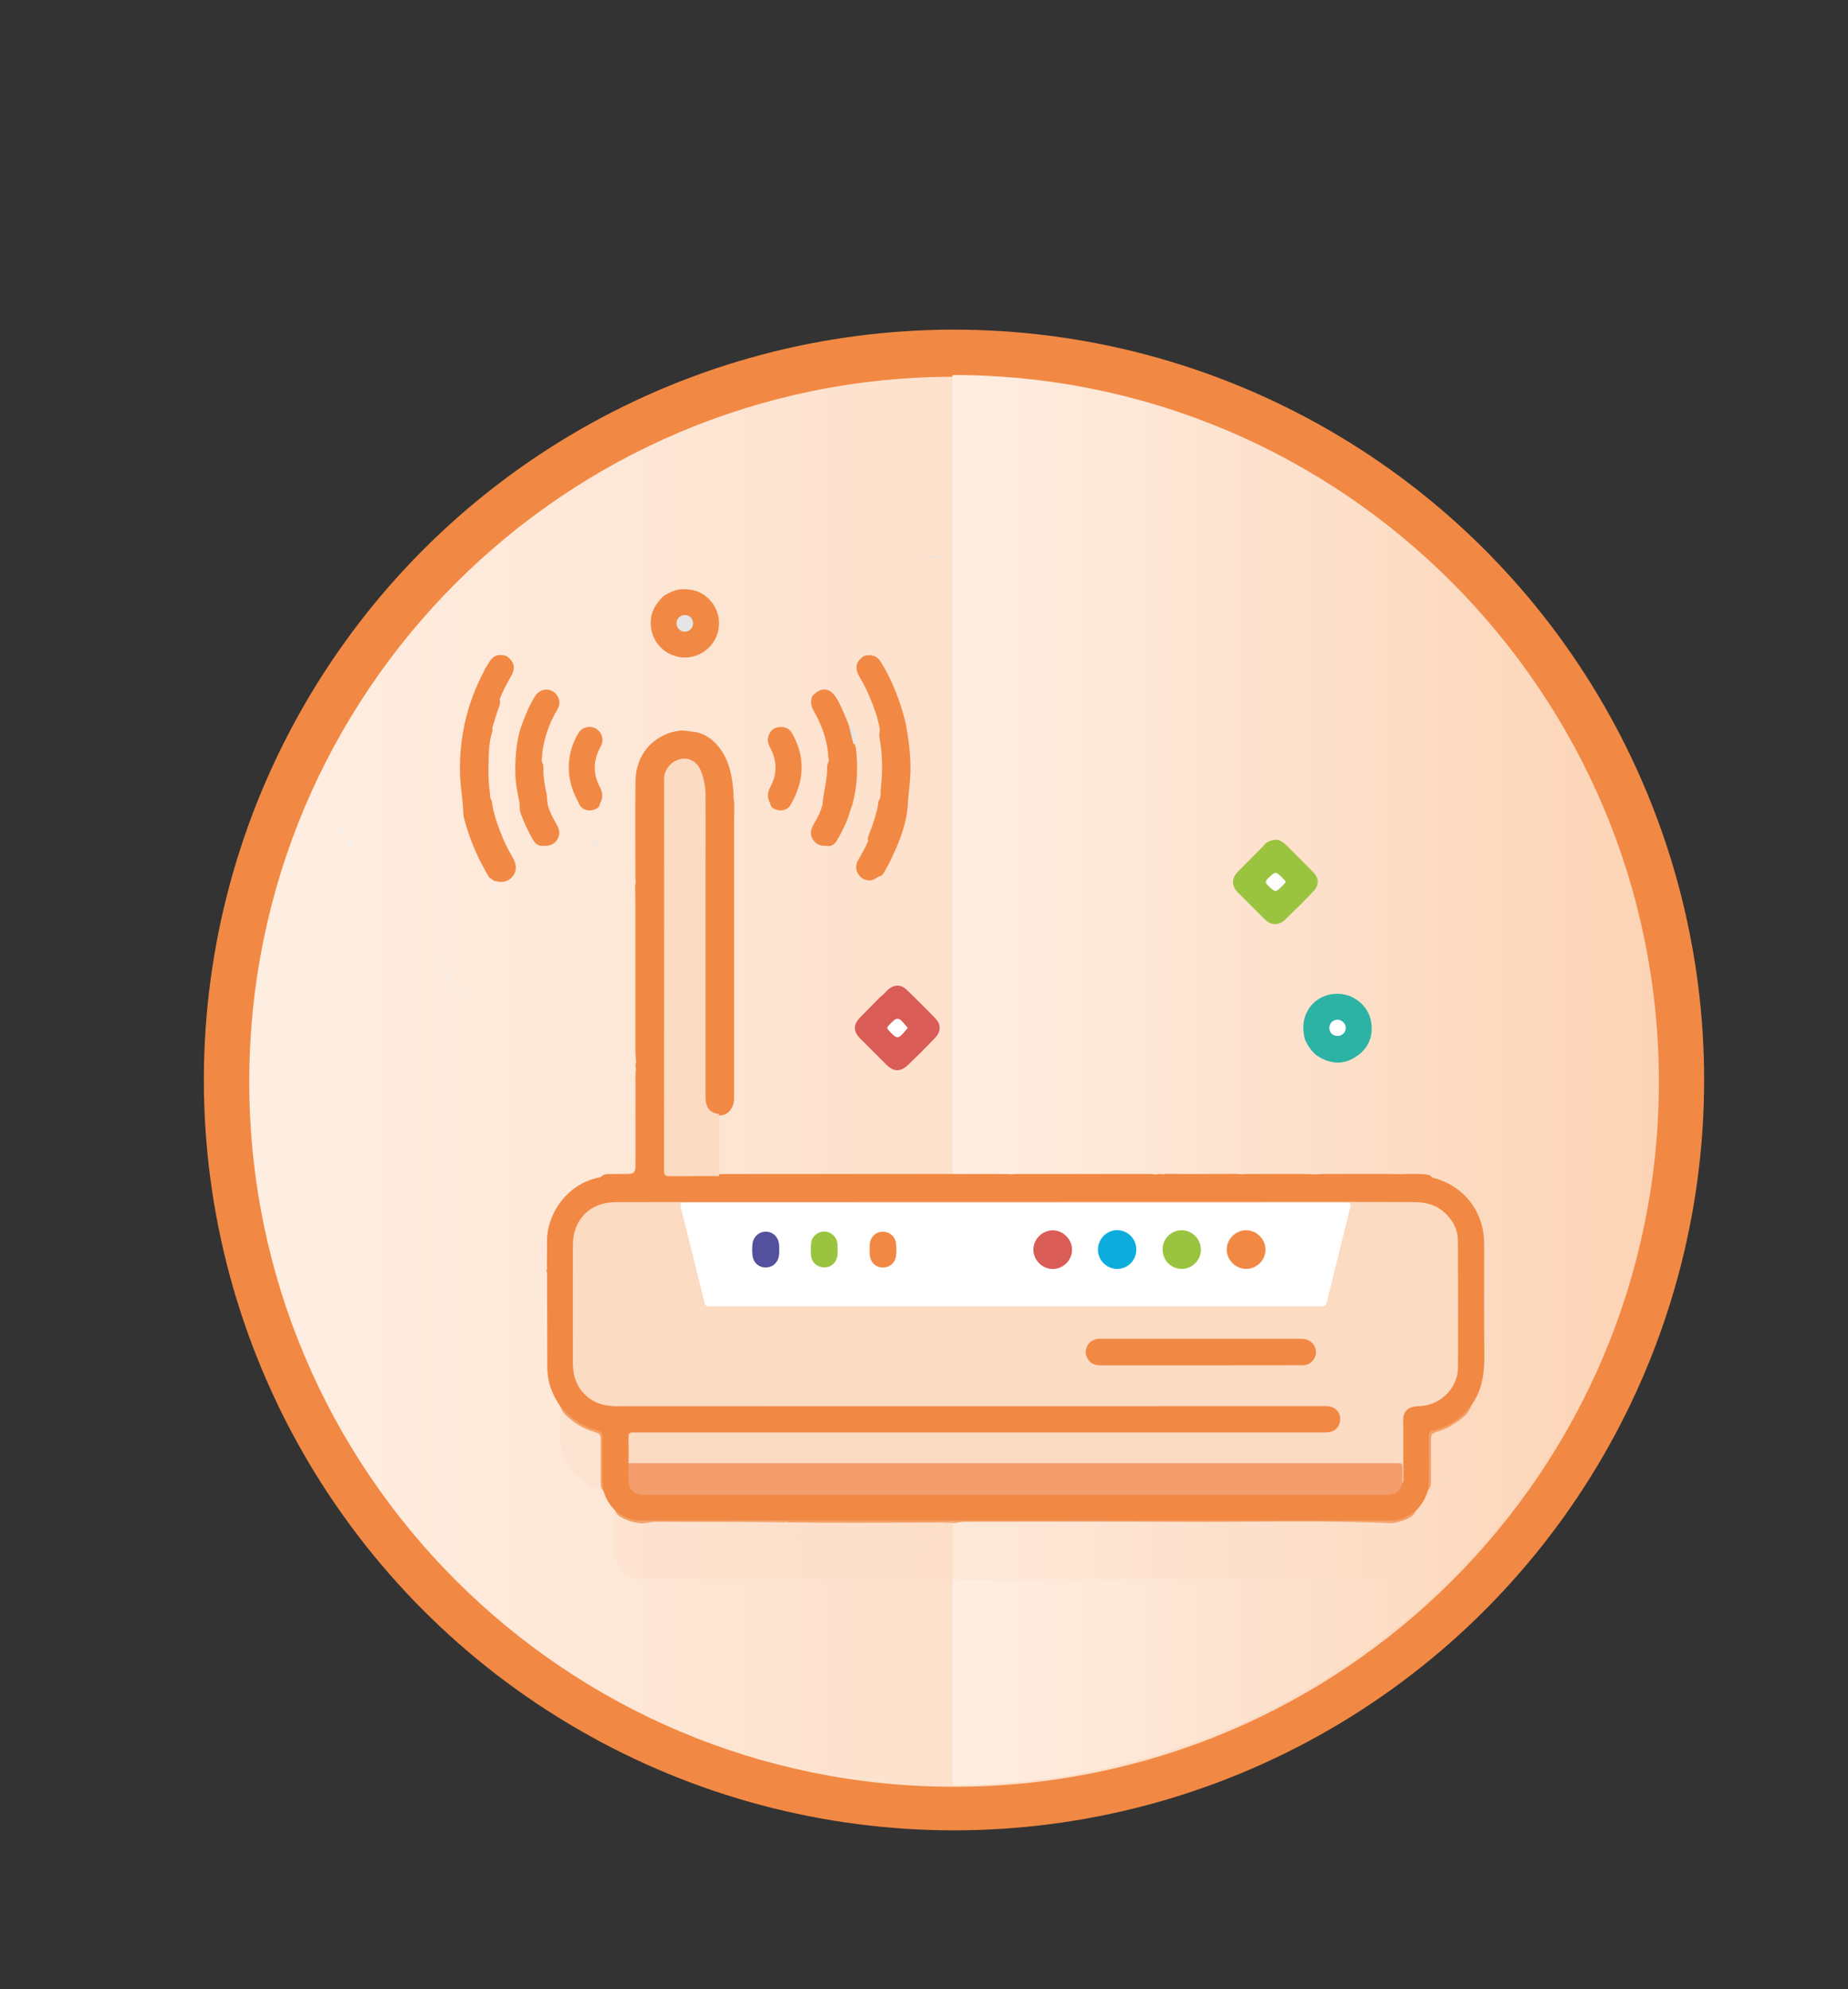 <?xml version="1.0" encoding="utf-8"?>
<!-- Generator: Adobe Illustrator 28.2.0, SVG Export Plug-In . SVG Version: 6.00 Build 0)  -->
<svg version="1.1" id="Calque_1" xmlns="http://www.w3.org/2000/svg" xmlns:xlink="http://www.w3.org/1999/xlink" x="0px" y="0px"
	 viewBox="0 0 209.5 225.46" style="enable-background:new 0 0 209.5 225.46;" xml:space="preserve">
<rect x="0" y="0" width="209.5" height="225.46" fill="#333333" stroke="none"/>
<style type="text/css">
	.st0{fill:url(#SVGID_1_);}
	.st1{opacity:0.3;fill:#FFFFFF;}
	.st2{fill:url(#SVGID_00000008834544209583351470000003113951389609669798_);}
	.st3{opacity:0.54;fill:#FFFFFF;}
	.st4{fill:#DB5C57;}
	.st5{fill:#253062;}
	.st6{fill:#F18944;}
	.st7{fill:url(#SVGID_00000130629752326470321700000014851640552912769683_);}
	.st8{fill:url(#SVGID_00000053504893160596872100000003205937463890652826_);}
	.st9{opacity:0.3;fill:#FCDBC3;}
	.st10{fill:#E1E1E1;}
	.st11{fill:#F2F2F2;}
	.st12{fill:#9AC43F;}
	.st13{fill:#FCDBC3;}
	.st14{fill:#F39D6D;}
	.st15{fill:#2CB3A5;}
	.st16{fill:#E5E5E5;}
	.st17{fill:#FFFFFF;}
	.st18{fill:#DA5C57;}
	.st19{fill:#EAEAEA;}
	.st20{fill:#EFEFEF;}
	.st21{fill:#0CADDD;}
	.st22{fill:#53509D;}
	.st23{fill:url(#SVGID_00000136394157347444498180000015240092621528799878_);}
	.st24{fill:url(#SVGID_00000183943931904727365450000003385973983306152876_);}
	.st25{fill:#F6AFA0;}
	.st26{fill:#ABDBEA;}
	.st27{clip-path:url(#SVGID_00000088836944628565639430000006168044573437231539_);fill:#ABDBEA;}
	.st28{clip-path:url(#SVGID_00000088836944628565639430000006168044573437231539_);fill:#0CADDD;}
	.st29{fill:url(#SVGID_00000077322829596002352360000007357377953573268127_);}
	.st30{fill:url(#SVGID_00000167382649818656518900000017462488216510371004_);}
	.st31{fill:#FCE0E1;}
	.st32{fill:#FEFFFF;}
	.st33{fill:none;stroke:#DA5C57;stroke-linecap:round;stroke-linejoin:round;stroke-miterlimit:10;}
	.st34{fill:none;stroke:#DA5C57;stroke-width:2;stroke-linecap:round;stroke-linejoin:round;}
	.st35{fill:none;stroke:#DA5C57;stroke-width:2;stroke-linecap:round;stroke-linejoin:round;stroke-dasharray:6.072,6.072;}
	.st36{fill:url(#SVGID_00000005234470020286904590000012335400922082900916_);}
	.st37{fill:url(#SVGID_00000161606116945517129710000016683562441558354342_);}
	.st38{fill:#E3E3E3;}
	.st39{fill:#E6EEC7;}
	.st40{fill:#E4E4E4;}
	.st41{fill:#F0F0F0;}
	.st42{fill:url(#SVGID_00000026129581659278394240000009897718593901528732_);}
	.st43{fill:url(#SVGID_00000056387801938556791860000002387806937901879714_);}
	.st44{fill:#FBC167;}
	.st45{fill:#126FB7;}
	.st46{fill:url(#SVGID_00000170982819903486704930000003122976026261220777_);}
	.st47{fill:url(#SVGID_00000168819870879475504800000017626893306191825594_);}
	.st48{opacity:0.77;fill:#FFFFFF;}
	.st49{opacity:0.63;fill:#126FB7;}
	.st50{opacity:0.36;fill:#FFFFFF;}
	.st51{opacity:0.53;fill:#FFFFFF;}
	.st52{fill:none;stroke:#126FB7;stroke-width:2;stroke-linecap:round;stroke-linejoin:round;}
	.st53{fill:none;stroke:#126FB7;stroke-width:3;stroke-linecap:round;stroke-miterlimit:10;}
	.st54{fill:none;stroke:#253062;stroke-width:3;stroke-linecap:round;stroke-linejoin:round;stroke-miterlimit:10;}
	.st55{fill:url(#SVGID_00000070085831368697728970000005372604196785437320_);}
	.st56{fill:url(#SVGID_00000096053803843593499500000005097375042131163790_);}
	.st57{fill:url(#SVGID_00000149364349926149749170000006101128014609379227_);}
	.st58{fill:url(#SVGID_00000060731920116333883930000014115478924594771890_);}
	.st59{fill:url(#SVGID_00000070082852033744012300000014753421718205937546_);}
	.st60{fill:url(#SVGID_00000088091776173073918560000008120833841171225769_);}
	.st61{fill:url(#SVGID_00000155856101055626952590000016972735598767503019_);}
	.st62{fill:url(#SVGID_00000179632536215884821690000012136525027236579736_);}
	.st63{fill:url(#SVGID_00000119079067292090889040000001300374147921304998_);}
	.st64{fill:url(#SVGID_00000126316542771546666260000017579736663175998101_);}
	.st65{fill:url(#SVGID_00000168105121333976554780000003018895032197630111_);}
	.st66{fill:url(#SVGID_00000147903285661973314350000002949662648973265831_);}
	.st67{fill:url(#SVGID_00000163073642454881108850000006460276643422849201_);}
	.st68{fill:url(#SVGID_00000180345043140272340180000002547594348702934203_);}
	.st69{fill:url(#SVGID_00000039122102853643217500000002464840590137753007_);}
	.st70{fill:url(#SVGID_00000123415650178096916350000001025714233965071029_);}
	.st71{fill:url(#SVGID_00000105417669224951172140000016559787381078116781_);}
	.st72{fill:url(#SVGID_00000007402782274679246820000018430686390599366554_);}
	.st73{fill:url(#SVGID_00000096041860577916940760000005104690495953454481_);}
	.st74{fill:url(#SVGID_00000090983084382552054220000013084408471626636172_);}
	.st75{fill:url(#SVGID_00000162353045559069145310000005973330170254138283_);}
	
		.st76{clip-path:url(#SVGID_00000080208747125372942740000015999454329721604795_);fill:url(#SVGID_00000099624275580553968530000000703997254029996969_);}
</style>
<g>
	<circle class="st6" cx="108.15" cy="122.4" r="85.04"/>
	<g>
		<g>
			<linearGradient id="SVGID_1_" gradientUnits="userSpaceOnUse" x1="28.254" y1="122.598" x2="188.055" y2="122.598">
				<stop  offset="0" style="stop-color:#FEEEE2"/>
				<stop  offset="0.968" style="stop-color:#FCD4B6"/>
				<stop  offset="1" style="stop-color:#FCD3B5"/>
			</linearGradient>
			<path class="st0" d="M188.06,122.6c0,44.13-35.77,79.9-79.9,79.9c-44.13,0-79.9-35.77-79.9-79.9c0-44.13,35.77-79.9,79.9-79.9
				C152.28,42.7,188.06,78.47,188.06,122.6z"/>
			
				<linearGradient id="SVGID_00000068637587228695249900000012722568953397342396_" gradientUnits="userSpaceOnUse" x1="107.991" y1="122.401" x2="187.891" y2="122.401">
				<stop  offset="0" style="stop-color:#FEEEE2"/>
				<stop  offset="0.968" style="stop-color:#FCD4B6"/>
				<stop  offset="1" style="stop-color:#FCD3B5"/>
			</linearGradient>
			<path style="fill:url(#SVGID_00000068637587228695249900000012722568953397342396_);" d="M107.99,42.5v159.8
				c44.13,0,79.9-35.77,79.9-79.9C187.89,78.27,152.12,42.5,107.99,42.5z"/>
		</g>
		<g>
			<g>
				<g>
					<g>
						<path class="st6" d="M62,143.07c0.01-0.78,0.02-1.56,0.01-2.34c-0.02-3.33,2.45-6.61,5.85-7.26c0.09-0.02,0.18-0.06,0.27-0.09
							c0.22-0.26,0.53-0.31,0.85-0.32c0.7-0.01,1.41,0,2.11-0.01c0.77-0.01,0.94-0.17,0.95-0.94c0.01-2.12,0-4.25,0-6.37
							c0.01-1.22,0-2.44,0-3.66c0-0.2,0-0.41,0.01-0.61c0.12-0.29-0.05-0.58,0-0.88c0.08-0.17,0.04-0.35,0.04-0.53
							c-0.08-0.67-0.06-1.34-0.06-2.01c0-5.13,0-10.26,0-15.39c0-0.78-0.02-1.56-0.03-2.34c0.12-0.32,0.03-0.65,0.03-0.97
							c0-3.6-0.03-7.2,0.01-10.8c0.03-2.59,1.44-4.59,3.73-5.44c0.47-0.18,0.97-0.24,1.46-0.33c0.36,0.03,0.72,0.05,1.07,0.12
							c0.05,0.01,0.11,0.01,0.16,0.02c1.23,0.1,2.18,0.73,2.95,1.64c0.98,1.17,1.4,2.56,1.61,4.04c0.09,0.6,0.14,1.21,0.14,1.82
							c0.15,0.76,0.06,1.53,0.06,2.29c0,10.46,0,20.91,0,31.37c0,0.44,0.02,0.88-0.17,1.29c-0.31,0.67-0.79,1.08-1.57,1.05
							c-0.84-0.01-1.41-0.46-1.64-1.27c-0.09-0.32-0.1-0.65-0.1-0.98c0-6.45,0-12.9,0-19.35c0-0.23,0.01-0.47,0.02-0.7
							c-0.02-1.96-0.04-3.91,0-5.87c-0.05-2.63-0.01-5.26-0.02-7.89c0-0.79-0.13-1.56-0.33-2.32c-0.04-0.17-0.1-0.33-0.16-0.49
							c-0.37-0.92-1.09-1.42-1.89-1.31c-0.95,0.13-1.7,0.87-1.83,1.82c-0.03,0.25-0.02,0.5-0.02,0.75
							c-0.01,3.15,0.03,6.29-0.02,9.44c0.04,1.96,0.03,3.91,0,5.87c0.02,0.44,0.02,0.88,0.02,1.32c0,8.76,0,17.52,0,26.28
							c0,1.26,0.07,1.33,1.33,1.33c1.55,0.01,3.1-0.02,4.65,0.02c0.42-0.02,0.85-0.02,1.27-0.02c10.14,0,20.28,0,30.41,0
							c0.47,0,0.94,0.02,1.41,0.04c0.33-0.04,0.66-0.04,0.98-0.04c4.81,0,9.61,0,14.42,0c0.36,0,0.72,0.01,1.08,0.05
							c0.12-0.01,0.24-0.02,0.36-0.05c0.24-0.03,0.48,0.09,0.71-0.02c2.63,0.05,5.27,0.01,7.9,0.01c0.39,0,0.78,0.09,1.17,0.01
							c2.67,0.02,5.33-0.05,8,0.04c0.73-0.07,1.47-0.04,2.2-0.04c2.5,0.01,5-0.03,7.5,0.02c0.05,0,0.09-0.01,0.14-0.02
							c0.93,0.03,1.87-0.07,2.79,0.08c0.23,0.04,0.41,0.14,0.54,0.33c3.12,0.77,5.3,3.11,5.79,6.25c0.1,0.61,0.09,1.25,0.09,1.88
							c0.01,4.01-0.03,8.02,0.02,12.03c0.02,2.06-0.26,3.99-1.49,5.7c-0.36,1.11-1.31,1.64-2.2,2.22c-0.53,0.34-1.11,0.56-1.71,0.75
							c-0.54,0.17-0.64,0.3-0.64,0.88c-0.01,1.56,0,3.12,0,4.69c0,0.36-0.02,0.72-0.32,0.99c-0.28,0.9-0.72,1.72-1.41,2.38
							c-0.2,0.58-0.7,0.8-1.21,1.01c-0.48,0.19-0.97,0.32-1.49,0.39c-8.03-0.35-16.07-0.1-24.1-0.15
							c-8.04-0.05-16.08-0.01-24.11-0.01c-0.33,0-0.66,0.02-0.98,0.08c-0.63,0.12-1.27,0-1.9,0c-5.75,0.01-11.5,0.08-17.25-0.01
							c-4.99-0.08-9.98-0.03-14.98-0.07c-0.66-0.01-1.3,0.22-1.96,0.16c-0.66-0.07-1.29-0.26-1.88-0.55
							c-0.4-0.19-0.76-0.43-0.9-0.88c-0.64-0.64-1.09-1.38-1.33-2.25c-0.28-0.23-0.31-0.55-0.31-0.88c0-1.59,0-3.19,0-4.78
							c0-0.7-0.08-0.81-0.73-1c-1.25-0.36-2.31-1.03-3.24-1.91c-0.28-0.26-0.46-0.58-0.58-0.94c-0.76-1.11-1.32-2.3-1.46-3.66
							c-0.03-0.28-0.05-0.56-0.05-0.84c-0.01-3.57-0.01-7.14-0.02-10.71c-0.09-0.13-0.12-0.25,0-0.38C62,143.57,62,143.32,62,143.07
							z"/>
						<path class="st9" d="M157.95,172.34c0.97-0.11,1.8-0.51,2.55-1.12c0,1.57,0,3.13,0,4.7c0,1.8-1.27,3.08-3.07,3.08
							c-19.35,0-38.71,0-58.06,0c-0.03,0-0.06,0-0.1,0c-0.11-0.36,0.19-0.47,0.41-0.59c1.58-0.91,3.07-1.95,4.51-3.06
							c1.02-0.78,1.99-1.62,2.93-2.5c0.35-0.33,0.73-0.48,1.22-0.48c16.34,0.01,32.68,0.01,49.02,0.01
							C157.54,172.37,157.75,172.4,157.95,172.34z"/>
						<path class="st9" d="M161.91,168.84c0.18-2.03,0.05-4.06,0.08-6.09c0-0.37,0.08-0.54,0.48-0.63c1.65-0.38,3.01-1.25,4.09-2.56
							c0.07-0.08,0.15-0.16,0.22-0.24c-0.03,1.54,0.1,3.09-0.09,4.63c-0.26,2.14-2.27,4.37-4.37,4.84
							C162.19,168.83,162.05,168.83,161.91,168.84z"/>
						<path class="st6" d="M57.39,74.33c0.95,0.68,1.1,1.36,0.52,2.36c-0.48,0.84-0.95,1.69-1.27,2.6c0.12,0.33,0.01,0.65-0.11,0.95
							c-0.28,0.71-0.45,1.45-0.7,2.17c-0.06,0.18,0.05,0.34-0.02,0.5c-0.27,0.86-0.38,1.74-0.4,2.63c-0.04,1.4-0.1,2.81,0.12,4.2
							c0.05,0.34-0.02,0.71,0.22,1.01c0.18,1.49,0.7,2.88,1.26,4.25c0.33,0.8,0.75,1.55,1.17,2.29c0.46,0.8,0.38,1.63-0.23,2.21
							c-0.48,0.45-1.06,0.53-1.69,0.38c-0.34,0-0.52-0.31-0.8-0.43c-1.26-2.09-2.23-4.3-2.84-6.67c-0.17-0.64-0.08-1.3-0.19-1.94
							c-0.11-1.15-0.28-2.29-0.29-3.45c-0.04-3.98,0.84-7.74,2.7-11.27c0.05-0.1,0.08-0.2,0.13-0.3c0.13-0.21,0.27-0.42,0.4-0.63
							C55.89,74.31,56.39,74.09,57.39,74.33z"/>
						<path class="st6" d="M77.16,66.78c0.72-0.01,1.43,0.02,2.11,0.34c1.75,0.84,2.64,2.79,2.08,4.64
							c-0.55,1.82-2.39,3.01-4.25,2.72c-1.95-0.3-3.33-1.91-3.33-3.88c0-1.27,0.58-2.24,1.48-3.07
							C75.84,67.17,76.46,66.87,77.16,66.78z"/>
						<path class="st10" d="M106.5,63.04c-0.49,0.18-1,0.05-1.51,0.09C105.49,62.95,106,63.07,106.5,63.04z"/>
						<path class="st9" d="M69.73,171.19c0.77,0.64,1.63,1.06,2.64,1.15c0.17,0.06,0.34,0.03,0.51,0.03
							c5.26,0,10.52,0.01,15.79-0.01c0.44,0,0.74,0.12,1,0.47c1.35,1.85,2.71,3.68,4.05,5.54c0.13,0.19,0.3,0.39,0.09,0.63
							c-6.91,0-13.81-0.04-20.72,0.03c-1.74,0.02-3.38-1.2-3.36-3.33C69.74,174.19,69.73,172.69,69.73,171.19z"/>
						<path class="st9" d="M93.81,179c-0.15-0.44-0.48-0.77-0.74-1.14c-1.21-1.67-2.45-3.33-3.66-5c-0.24-0.33-0.48-0.45-0.89-0.45
							c-5.14,0.01-10.27,0.01-15.41,0.01c-0.25,0-0.5,0.04-0.74-0.08c11.65,0,23.29,0,34.93,0c16.57,0,33.13,0,49.7,0
							c0.31,0,0.63,0,0.94,0c-0.27,0.13-0.56,0.08-0.83,0.08c-16.16,0-32.32,0-48.48-0.01c-0.55,0-0.93,0.17-1.32,0.54
							c-2.28,2.17-4.77,4.06-7.49,5.63c-0.2,0.12-0.41,0.23-0.56,0.42C97.44,179,95.63,179,93.81,179z"/>
						<path class="st9" d="M63.54,159.41c1.04,1.18,2.23,2.13,3.77,2.59c0.99,0.3,0.99,0.31,0.99,1.36c0,1.41,0,2.81,0,4.22
							c0,0.45,0.01,0.91,0.11,1.35c-1.2-0.32-2.3-0.81-3.17-1.73c-1.12-1.17-1.71-2.56-1.71-4.19
							C63.53,161.82,63.53,160.61,63.54,159.41z"/>
						<path class="st11" d="M39.16,94.82c-0.44-0.4-0.81-0.85-1.03-1.41h0C38.57,93.81,38.94,94.26,39.16,94.82L39.16,94.82z"/>
						<path class="st11" d="M39.16,94.82c0.44,0.4,0.81,0.85,1.03,1.41h0C39.76,95.83,39.39,95.38,39.16,94.82L39.16,94.82z"/>
						<path class="st11" d="M50.3,109.98c0.47,0.43,0.76,0.88,1,1.36C50.92,110.96,50.55,110.57,50.3,109.98z"/>
						<path class="st11" d="M50.41,110.14c-0.47-0.43-0.76-0.88-1-1.36C49.79,109.16,50.16,109.55,50.41,110.14z"/>
						<path class="st11" d="M52.33,112.75c-0.27-0.2-0.46-0.45-0.56-0.77C52.03,112.18,52.24,112.42,52.33,112.75z"/>
						<path class="st11" d="M38.13,93.41c-0.24-0.15-0.39-0.37-0.47-0.64C37.91,92.92,38.07,93.13,38.13,93.41L38.13,93.41z"/>
						<path class="st12" d="M143.47,95.61c0.06-0.05,0.12-0.1,0.18-0.15c0.88-0.46,1.45-0.38,2.15,0.31
							c1.02,1.01,2.04,2.03,3.05,3.05c0.72,0.73,0.72,1.52-0.01,2.26c-0.38,0.39-0.76,0.78-1.14,1.18
							c-0.66,0.64-1.32,1.29-1.98,1.94c-0.73,0.71-1.61,0.72-2.32,0.01c-1.02-1.01-2.04-2.03-3.05-3.05c-0.77-0.77-0.76-1.62,0-2.38
							c0.96-0.96,1.92-1.94,2.87-2.9C143.3,95.78,143.39,95.69,143.47,95.61z"/>
						<path class="st13" d="M151.94,160.84c-0.01-0.74-0.42-1.24-1.12-1.42c-0.31-0.08-0.62-0.06-0.94-0.06
							c-26.66,0-53.32,0-79.98,0.01c-1.4,0-2.63-0.35-3.63-1.36c-0.95-0.96-1.32-2.15-1.32-3.46c-0.01-4.5-0.02-9,0-13.49
							c0.01-2.42,1.41-4.21,3.62-4.69c0.47-0.1,0.96-0.13,1.45-0.13c27.58-0.01,55.17-0.02,82.75-0.02c2.49,0,4.98,0.01,7.48,0.02
							c1.24,0,2.4,0.24,3.38,1.07c1.04,0.88,1.64,2.01,1.65,3.35c0.03,4.76,0.03,9.53,0.01,14.29c-0.01,2.39-2.02,4.36-4.43,4.42
							c-1.08,0.02-1.65,0.43-1.78,1.29c-0.06,0.39-0.35,0.43-0.66,0.43c-1.03,0.02-2.06,0.01-3.09,0.01c-0.9,0-1.81,0.01-2.71-0.01
							C152.36,161.07,152.1,161.08,151.94,160.84z"/>
						<path class="st13" d="M151.94,160.84c2.22,0,4.43,0.01,6.65,0.01c0.2,0,0.38-0.02,0.49-0.21c0,2.33,0.01,4.66,0.01,7
							c0,0.16-0.01,0.31-0.09,0.45c-0.17-0.08-0.2-0.23-0.21-0.39c-0.01-0.12-0.02-0.25-0.02-0.38c-0.02-1.19-0.1-1.26-1.31-1.26
							c-28.21,0-56.42,0-84.63,0c-0.34,0-0.69,0-1.03-0.01c-0.21-0.01-0.41-0.04-0.54-0.22c0-0.99,0.01-1.97-0.01-2.96
							c-0.01-0.39,0.14-0.55,0.53-0.52c0.16,0.01,0.31,0,0.47,0c25.86,0,51.71,0,77.57,0c0.25,0,0.5,0.01,0.75-0.02
							C151.4,162.22,151.88,161.71,151.94,160.84z"/>
						<path class="st14" d="M71.24,165.83c29.01,0,58.02,0,87.04,0c0.71,0,0.71,0.01,0.71,0.71c0,0.52,0,1.03,0,1.55
							c-0.27,0.93-0.77,1.32-1.74,1.32c-28.09,0-56.18,0-84.27,0c-1.13,0-1.74-0.61-1.74-1.74
							C71.23,167.06,71.24,166.44,71.24,165.83z"/>
						<path class="st13" d="M80.03,124.91c-0.05-0.24-0.05-0.5-0.05-0.75c0-6.68,0-13.35,0-20.03l0,0h0c0-1.97,0-3.94,0-5.92
							c0-2.74,0.02-5.48,0-8.22c-0.01-0.88-0.18-1.74-0.5-2.57c-0.36-0.93-1.1-1.47-1.94-1.44c-1.21,0.03-2.24,1.07-2.25,2.28
							c-0.01,3.32,0,6.64,0,9.96c0,1.97,0,3.94,0,5.91l0,0c0,9.52,0,19.04-0.01,28.56c0,0.44,0.13,0.61,0.59,0.61
							c1.88-0.02,3.76-0.01,5.64-0.01c0-2.35,0-4.69,0-7.04C80.63,126.14,80.2,125.76,80.03,124.91z"/>
						<path class="st15" d="M149.3,119.65c-0.63-0.5-1.06-1.15-1.38-1.88c-0.31-1.27-0.23-2.48,0.55-3.58
							c0.85-1.21,2.43-1.8,3.98-1.47c1.46,0.31,2.69,1.53,2.96,2.95c0.33,1.74-0.24,3.14-1.7,4.1c-1.37,0.91-2.8,0.84-4.21,0
							C149.44,119.72,149.37,119.68,149.3,119.65z"/>
						<path class="st6" d="M102.63,81.76c0.37,1.89,0.62,3.8,0.58,5.73c-0.03,1.1-0.17,2.18-0.28,3.27c-0.05,2.51-1,4.75-2.07,6.95
							c-0.2,0.41-0.44,0.79-0.66,1.19c-0.12,0.22-0.27,0.42-0.57,0.43c-0.44,0.3-0.87,0.58-1.46,0.4c-0.92-0.27-1.39-1.32-0.93-2.16
							c0.41-0.75,0.86-1.48,1.19-2.27c-0.12-0.27,0.01-0.52,0.1-0.76c0.36-0.9,0.66-1.81,0.89-2.75c0.08-0.32,0.13-0.64,0.16-0.96
							c0.35-0.48,0.22-1.05,0.28-1.57c0.21-1.88,0.2-3.77-0.16-5.64c-0.06-0.33,0.03-0.63,0.04-0.95c-0.23-1.38-0.72-2.69-1.27-3.96
							c-0.3-0.69-0.65-1.35-1.03-2c-0.59-1.02-0.45-1.67,0.5-2.37c1.03-0.23,1.52,0,2.06,0.91
							C101.21,77.28,102.04,79.47,102.63,81.76z"/>
						<path class="st6" d="M92.12,78.85c0.99-1.04,1.99-0.93,2.73,0.31c0.58,0.97,0.98,2.02,1.39,3.07c0.46,0.6,0.58,1.31,0.65,2.03
							c0.03,0.16,0.09,0.31,0.13,0.47c0.27,2.15,0.18,4.27-0.36,6.38c-0.3,0.73-0.45,1.51-0.79,2.23c-0.28,0.61-0.58,1.21-0.92,1.79
							c-0.29,0.49-0.62,0.87-1.25,0.73c-0.66,0.04-1.2-0.15-1.56-0.74c-0.36-0.6-0.21-1.16,0.12-1.72c0.41-0.7,0.78-1.42,0.99-2.21
							c0.09-1.45,0.56-2.85,0.52-4.32c-0.01-0.34,0.32-0.63,0.14-0.99c-0.09-1.88-0.69-3.6-1.61-5.21
							C91.95,80.06,91.82,79.49,92.12,78.85z"/>
						<path class="st6" d="M87.32,91.05c-0.37-0.62-0.34-1.21,0.01-1.86c0.78-1.45,0.77-2.93,0.01-4.4
							c-0.22-0.41-0.39-0.82-0.25-1.3c0.17-0.59,0.55-0.99,1.17-1.08c0.66-0.1,1.21,0.12,1.55,0.73c1.36,2.41,1.42,4.87,0.2,7.35
							c-0.08,0.15-0.16,0.31-0.24,0.46c-0.34,0.78-1.03,1.07-1.82,0.79C87.6,91.62,87.36,91.43,87.32,91.05z"/>
						<path class="st6" d="M62.11,91.25c0.21,0.76,0.56,1.46,0.96,2.13c0.35,0.58,0.48,1.15,0.11,1.76
							c-0.35,0.57-0.89,0.75-1.53,0.71c-0.64,0.1-0.99-0.25-1.28-0.76c-0.52-0.91-0.95-1.85-1.32-2.83
							c-0.14-0.36-0.15-0.73-0.13-1.11c-0.23-1.2-0.49-2.38-0.5-3.61c-0.02-1.7,0.11-3.38,0.6-5.02c0.45-1.25,0.92-2.49,1.64-3.62
							c0.59-0.93,1.82-1,2.45-0.15c0.41,0.55,0.39,1.13,0.05,1.71c-0.85,1.43-1.4,2.97-1.65,4.61c-0.04,0.23-0.04,0.47-0.06,0.7
							c-0.06,0.25-0.08,0.49,0.06,0.72c0.1,0.17,0.09,0.36,0.09,0.55c-0.01,0.99,0.14,1.96,0.36,2.91
							C62.05,90.38,62,90.83,62.11,91.25z"/>
						<path class="st6" d="M65.59,90.96c-0.58-1.03-0.97-2.12-1.08-3.32c-0.14-1.66,0.23-3.2,1.1-4.61
							c0.38-0.62,1.22-0.82,1.87-0.49c0.68,0.34,0.99,1.12,0.73,1.83c-0.05,0.15-0.13,0.28-0.21,0.42
							c-0.75,1.45-0.78,2.92-0.02,4.36c0.35,0.66,0.42,1.26,0.04,1.9c-0.05,0.47-0.38,0.64-0.78,0.75
							C66.5,91.99,65.8,91.64,65.59,90.96z"/>
						<path class="st16" d="M97.1,83.35c0,0.09,0,0.19,0,0.28c-0.05,0.19-0.1,0.38-0.13,0.57c-0.02,0.13-0.1,0.18-0.23,0.09
							c-0.17-0.69-0.34-1.38-0.5-2.06C96.63,82.52,96.88,82.92,97.1,83.35z"/>
						<path class="st16" d="M77.62,69.71c0.55-0.01,0.95,0.38,0.95,0.93c0,0.53-0.41,0.95-0.94,0.95c-0.52,0-0.94-0.43-0.93-0.96
							C76.7,70.11,77.09,69.72,77.62,69.71z"/>
						<path class="st17" d="M145.75,99.99c-0.09,0.1-0.19,0.22-0.3,0.33c-0.86,0.87-0.84,0.85-1.71,0.03
							c-0.34-0.32-0.3-0.51,0.02-0.81c0.85-0.81,0.84-0.83,1.68,0.02C145.55,99.68,145.71,99.77,145.75,99.99z"/>
						<path class="st17" d="M115.14,136.3c12.35,0,24.7,0,37.05,0c0.16,0,0.31,0.01,0.47,0c0.41-0.03,0.52,0.13,0.41,0.53
							c-0.89,3.57-1.78,7.15-2.65,10.72c-0.09,0.38-0.29,0.53-0.66,0.5c-0.14-0.01-0.28,0-0.42,0c-22.82,0-45.64,0-68.46,0
							c-0.17,0-0.34-0.01-0.52,0c-0.27,0.01-0.42-0.1-0.49-0.39c-0.89-3.62-1.78-7.24-2.69-10.86c-0.09-0.37-0.02-0.54,0.39-0.5
							c0.16,0.01,0.31,0,0.47,0C90.41,136.3,102.77,136.3,115.14,136.3z"/>
						<path class="st6" d="M136.14,154.74c-3.79,0-7.59,0-11.38,0c-0.51,0-0.97-0.12-1.3-0.53c-0.37-0.46-0.49-0.98-0.26-1.54
							c0.23-0.56,0.68-0.84,1.26-0.93c0.15-0.02,0.31-0.01,0.47-0.01c7.49,0,14.98,0,22.47,0c0.4,0,0.78,0.04,1.12,0.27
							c0.53,0.37,0.78,1,0.62,1.6c-0.16,0.62-0.67,1.06-1.3,1.12c-0.19,0.02-0.38,0.01-0.56,0.01
							C143.57,154.74,139.86,154.74,136.14,154.74z"/>
						<path class="st18" d="M99.83,112.95c0.32-0.2,0.55-0.51,0.82-0.77c0.63-0.59,1.45-0.65,2.07-0.06
							c1.15,1.09,2.27,2.21,3.36,3.35c0.62,0.65,0.57,1.47-0.07,2.15c-0.52,0.56-1.07,1.1-1.61,1.65c-0.49,0.48-0.98,0.97-1.48,1.44
							c-0.82,0.79-1.61,0.78-2.42-0.03c-1.01-1-2.02-2.01-3.02-3.02c-0.76-0.76-0.75-1.56,0.01-2.33
							C98.28,114.54,99.05,113.74,99.83,112.95z"/>
						<path class="st19" d="M67.57,95.86c-0.14-0.24-0.08-0.5-0.09-0.75C67.83,95.32,67.92,95.56,67.57,95.86z"/>
						<path class="st20" d="M56,100.94c-0.14-0.33-0.23-0.68-0.28-1.03C55.95,100.21,56.4,100.46,56,100.94z"/>
						<path class="st17" d="M151.64,117.41c-0.53,0.01-0.93-0.37-0.94-0.89c-0.01-0.52,0.38-0.93,0.89-0.95
							c0.51-0.02,0.97,0.42,0.98,0.93C152.57,117,152.17,117.4,151.64,117.41z"/>
						<path class="st6" d="M143.46,141.61c0.01,1.2-0.97,2.19-2.17,2.2c-1.21,0.01-2.22-1-2.22-2.2c0.01-1.19,1.01-2.18,2.19-2.18
							C142.46,139.43,143.45,140.42,143.46,141.61z"/>
						<path class="st18" d="M119.34,143.82c-1.18,0-2.18-1-2.19-2.18c-0.01-1.18,0.99-2.19,2.17-2.2c1.19-0.02,2.23,1.02,2.21,2.21
							C121.53,142.84,120.53,143.82,119.34,143.82z"/>
						<path class="st21" d="M128.82,141.61c0,1.21-0.95,2.19-2.15,2.2c-1.19,0.02-2.19-0.96-2.2-2.16
							c-0.01-1.22,0.98-2.24,2.18-2.23C127.86,139.43,128.82,140.4,128.82,141.61z"/>
						<path class="st12" d="M136.14,141.66c-0.02,1.2-1.02,2.18-2.21,2.15c-1.21-0.03-2.14-1-2.13-2.23
							c0.01-1.22,1.01-2.18,2.21-2.15C135.21,139.47,136.15,140.45,136.14,141.66z"/>
						<path class="st22" d="M88.34,141.6c-0.01,0.3,0,0.59-0.07,0.89c-0.17,0.71-0.76,1.17-1.5,1.16c-0.73-0.01-1.31-0.5-1.44-1.23
							c-0.08-0.48-0.08-0.97-0.02-1.45c0.09-0.8,0.7-1.36,1.46-1.38c0.79-0.01,1.42,0.53,1.53,1.35
							C88.33,141.16,88.33,141.38,88.34,141.6z"/>
						<path class="st12" d="M94.94,141.63c0,0.19,0.01,0.38,0,0.56c-0.04,0.81-0.65,1.43-1.44,1.45c-0.8,0.02-1.48-0.54-1.55-1.33
							c-0.04-0.47-0.04-0.94,0-1.41c0.08-0.79,0.78-1.35,1.57-1.32c0.76,0.04,1.38,0.65,1.42,1.43
							C94.95,141.22,94.94,141.43,94.94,141.63z"/>
						<path class="st6" d="M98.59,141.63c0-0.17,0-0.34,0-0.52c0.03-0.82,0.6-1.46,1.38-1.51c0.8-0.06,1.51,0.5,1.61,1.32
							c0.05,0.46,0.05,0.94,0,1.41c-0.1,0.84-0.77,1.37-1.6,1.32c-0.79-0.05-1.35-0.66-1.38-1.5
							C98.58,141.97,98.59,141.8,98.59,141.63z"/>
						<path class="st17" d="M102.9,116.49c-0.06,0.08-0.11,0.16-0.17,0.23c-0.94,1.11-1,1.1-2,0.04c-0.2-0.21-0.18-0.33,0.01-0.53
							c0.99-1.04,1.08-1.05,2,0.07C102.79,116.35,102.84,116.42,102.9,116.49z"/>
					</g>
				</g>
			</g>
		</g>
	</g>
</g>
</svg>
